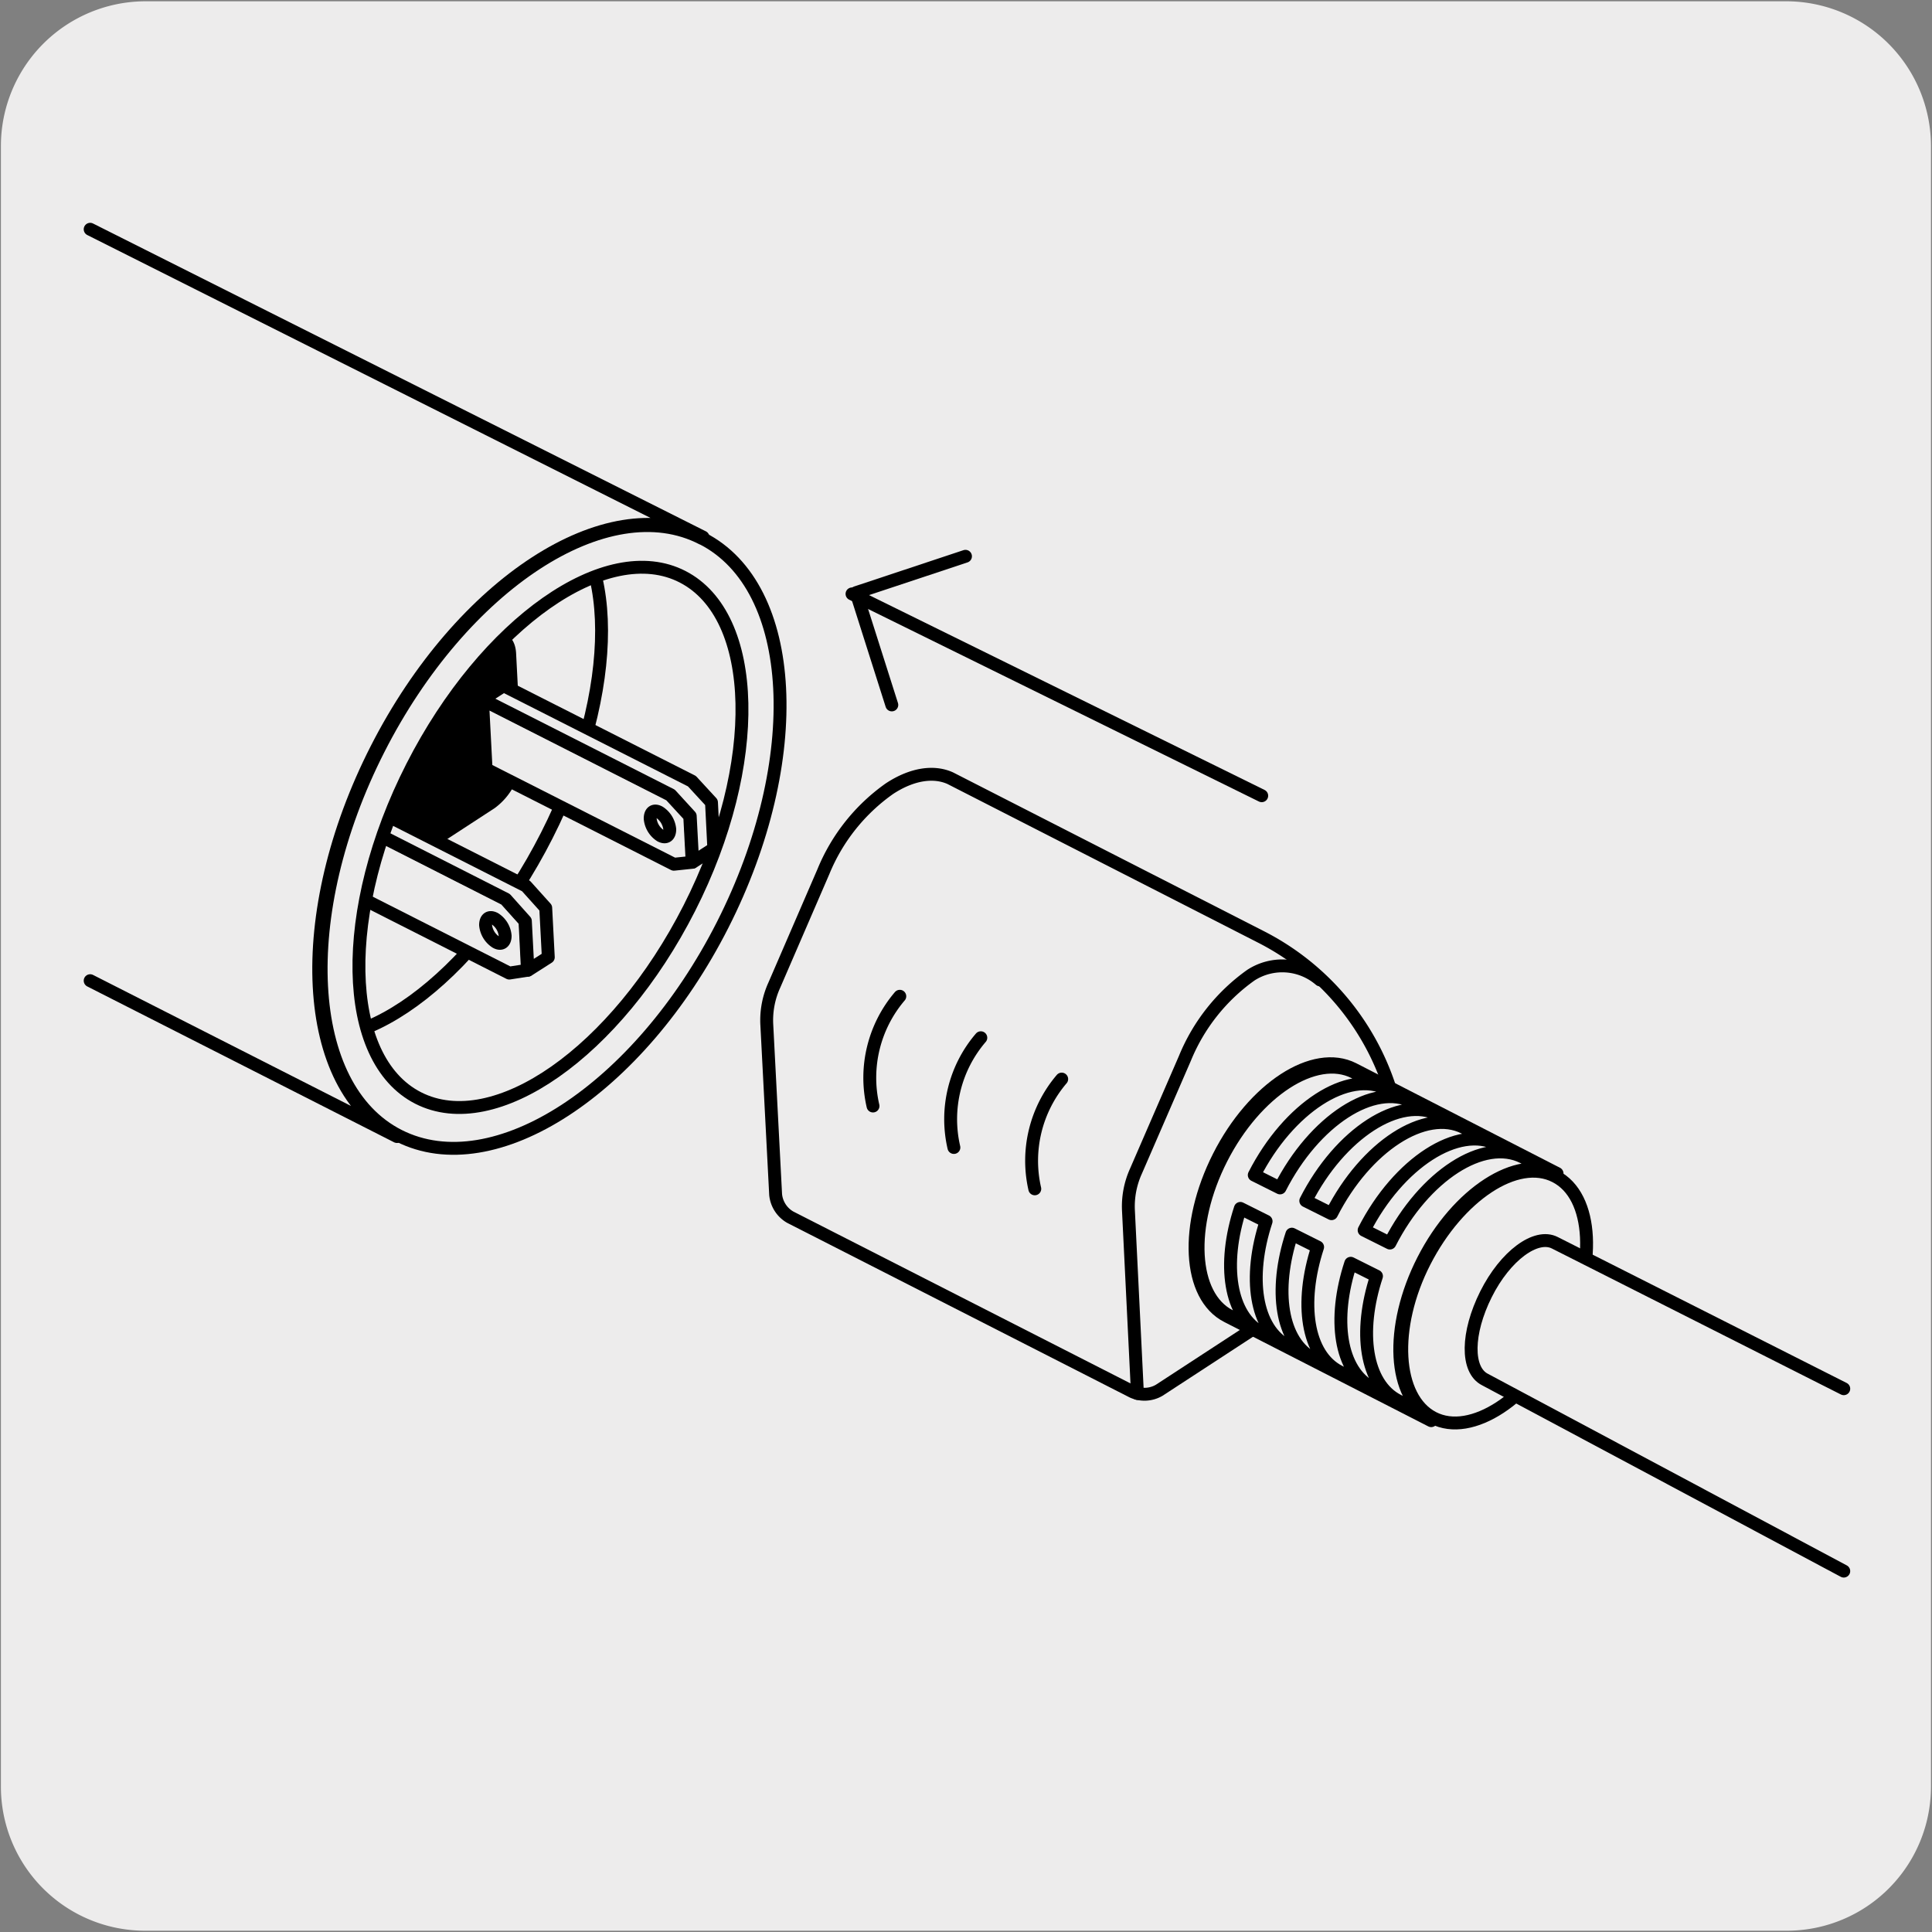 <svg xmlns="http://www.w3.org/2000/svg" xmlns:xlink="http://www.w3.org/1999/xlink" viewBox="0 0 150 150"><rect x="0" y="0" width="150" height="150" fill="#808080" stroke="none"/><defs><style>.cls-1,.cls-4{fill:none;}.cls-2,.cls-3{fill:#edecec;}.cls-3,.cls-4{stroke:#000;stroke-linecap:round;stroke-linejoin:round;}.cls-5{clip-path:url(#clip-path);}</style><clipPath id="clip-path"><rect class="cls-1" x="177" y="7.96" width="135.99" height="135.12"/></clipPath></defs><title>18146-02</title><g id="Capa_2" data-name="Capa 2"><path class="cls-2" d="M11.32.1H138.64a11.25,11.25,0,0,1,11.28,11.21v127.4a11.19,11.19,0,0,1-11.2,11.19H11.27A11.19,11.19,0,0,1,.07,138.71h0V11.34A11.24,11.24,0,0,1,11.32.1Z"/></g><g id="Capa_3" data-name="Capa 3"><path class="cls-3" d="M42.39,39.24c5.73,2.92,5.76,14.41.06,25.63s-15,18-20.69,15S16,65.49,21.7,54.26,36.66,36.31,42.39,39.24Z"/><path d="M38.41,62.74,26.49,70.51c-1.22.8-2.27.27-2.35-1.2l-.41-7.92a5.07,5.07,0,0,1,2.07-4.1l11.91-7.78c1.23-.79,2.28-.25,2.36,1.21l.41,7.93A5.08,5.08,0,0,1,38.41,62.74Z"/><polygon class="cls-3" points="39.54 75.55 24.96 68.16 24.66 62.42 39.23 69.82 40.76 71.52 40.95 75.33 39.54 75.55"/><path class="cls-3" d="M39.22,72.66c0,.5-.3.72-.71.49a1.77,1.77,0,0,1-.81-1.33c0-.5.29-.72.72-.49A1.75,1.75,0,0,1,39.22,72.66Z"/><polygon class="cls-3" points="40.84 68.79 26.22 61.38 24.66 62.39 39.27 69.81 40.79 71.51 40.99 75.33 42.57 74.32 42.37 70.49 40.84 68.79"/><path class="cls-3" d="M7,17.8,54.58,41.7c-7.43-3.77-18.78,3.58-25.34,16.43s-5.86,26.32,1.58,30.11L7,76.14"/><path class="cls-3" d="M53.52,70.51c-5.68,11.18-15.1,17.77-21.05,14.74S26.31,70.68,32,59.52s15.1-17.78,21-14.74S59.2,59.33,53.52,70.51Zm1-28.7C47.16,38,35.9,45.37,29.39,58.18s-5.81,26.26,1.58,30,18.64-3.57,25.14-16.38S61.92,45.58,54.54,41.81Z"/><polygon class="cls-3" points="52.32 67.1 37.74 59.71 37.46 54.33 52.04 61.73 53.55 63.37 53.74 66.95 52.32 67.1"/><path class="cls-3" d="M52,64.39c0,.5-.29.72-.72.49a1.77,1.77,0,0,1-.8-1.33c0-.5.29-.72.71-.49A1.78,1.78,0,0,1,52,64.39Z"/><polygon class="cls-3" points="53.72 60.65 39.1 53.24 37.46 54.3 52.08 61.71 53.59 63.36 53.78 66.94 55.42 65.88 55.24 62.3 53.72 60.65"/><polyline class="cls-4" points="69.24 54.73 66.47 46.01 74.96 43.19"/><line class="cls-4" x1="66.15" y1="46.11" x2="97.96" y2="61.78"/><path class="cls-3" d="M59.53,79.48a6.57,6.57,0,0,1,.59-3l3.81-8.81a14.7,14.7,0,0,1,5.13-6.44c1.78-1.17,3.46-1.38,4.72-.81L97.86,72.72a20.11,20.11,0,0,1,11,16.94l.31,5.77L90,107.94a2.26,2.26,0,0,1-2.07.11L61.35,94.5a2.28,2.28,0,0,1-1.13-1.75Z"/><path class="cls-3" d="M80.34,92.3a9.78,9.78,0,0,1,2.09-8.52m-8.37,5.31a9.71,9.71,0,0,1,2.09-8.52m-8.37,5.3a9.75,9.75,0,0,1,2.08-8.52m18.45,30.84-.7-14.25a6.63,6.63,0,0,1,.58-3L92,82.16a14.78,14.78,0,0,1,5.12-6.45,4.49,4.49,0,0,1,5.37.37"/><path class="cls-3" d="M111.12,110.3c-3.06-1.55-3.38-7.12-.67-12.42s7.39-8.33,10.44-6.77L105.08,83c-3.08-1.57-7.76,1.48-10.45,6.79s-2.42,10.85.66,12.41Z"/><path class="cls-3" d="M95.48,102.17c-3-1.54-3.31-7-.65-12.22s7.29-8.24,10.33-6.69l2.53,1.29c-3-1.54-7.64,1.45-10.31,6.68h0l2,1h0c2.67-5.23,7.28-8.22,10.31-6.68l2,1c-3-1.54-7.65,1.45-10.31,6.68h0l2,1h0c2.66-5.23,7.28-8.21,10.3-6.68l2.55,1.29c-3-1.54-7.65,1.44-10.32,6.67h0l2,1h0c2.67-5.23,7.28-8.21,10.33-6.67l2.58,1.32c-3-1.54-7.65,1.45-10.32,6.67s-2.37,10.7.66,12.24l-2.61-1.32c-2.53-1.29-3.11-5.32-1.68-9.67l-2-1c-1.43,4.34-.85,8.38,1.68,9.67L104,106.5c-2.54-1.29-3.12-5.33-1.7-9.68l-2-1c-1.43,4.35-.84,8.39,1.7,9.68l-2-1c-2.55-1.29-3.13-5.34-1.7-9.68l-2-1c-1.43,4.35-.84,8.39,1.7,9.68Z"/><path class="cls-3" d="M120.75,91.33c3,1.52,3.24,7,.64,12.14s-7.17,8.14-10.12,6.61-3.29-7-.66-12.13S117.78,89.8,120.75,91.33Z"/><path class="cls-3" d="M143.15,107.82,120.72,96.49c-1.46-.75-3.85,1-5.35,4s-1.55,5.88-.07,6.62l27.85,14.87"/><g class="cls-5"><path class="cls-4" d="M156-82.3a36.92,36.92,0,0,1,3.56-8c2-3.57,4.9-3.57,8.46-2.67s29.17,8.68,53.88,27.16,40.52,47.87,45.2,57,5.34,13.14,3.78,15.59-3.12,5.57-5.34,7.79-2.67,3.12-6.46,3.79S207,21.68,207,21.68c-3.12-3.79-6.9-11.58-6.9-11.58l4.9-.45-.45-13.8L193-12.39l-10.69-53s-15.59-6-21.37-8S155.34-80.07,156-82.3ZM229.2,107.43H220A19.39,19.39,0,0,0,225.47,98a64.14,64.14,0,0,0,1.84-11.88H267a67.35,67.35,0,0,1-4.21,15.4l-.15-.09a7.7,7.7,0,0,0-9.74,5.84v.1h-3.37L245.7,94.15H233.09Zm-332.79,4.86V109.4l9.16,0,0,.51v5.12a6.8,6.8,0,0,0,6.79,6.8,6.8,6.8,0,0,0,6.79-6.8V109.5c26.43.12,72.58.32,120.43.55l.23.4v5.12a6.79,6.79,0,1,0,13.58,0v-5.12l.08-.34,9,0,0,.08,7,18.09h2L75.64,135h33.17s.22-5.34,6.9-5.34H138c6.68,0,6.91,5.34,6.91,5.34h33.17l4.23-6.68h2L191,111l0-.14,3.86,0v5.5a6.79,6.79,0,0,0,13.58,0v-5.12l.05-.28h44.57V111a7.68,7.68,0,1,0,12.85-7.55l-.06,0a69.89,69.89,0,0,0,4.72-17.26h3.51V45.45A13.79,13.79,0,0,0,283,40.16C286,36.3,311.48-.21,311.48-.21V-7c0-4-19-57.89-67.68-93.22s-84.68-39-84.68-39-22.36-.7-53.06,16.78C84.69-110.35,69.4-87.79,69.4-87.79l4,11.28s-11.88,19-17.89,40.67A354.5,354.5,0,0,0,44.69,24.71l4-.29L44.39,31.1-80.88,38V35.39a6.79,6.79,0,0,0-6.79-6.79,6.79,6.79,0,0,0-6.79,6.79v3.32l-12.76.7v72.88Z"/></g><g class="cls-5"><path class="cls-4" d="M40.43,106.52l78.11.37,62.53.33c16.18.09,26.7.16,28.45.2m0-61.5c-1.75,0-12.27.11-28.45.2l-62.53.33-78.11.37m169.09-.9h.39c6.19,0,10.17,3.39,12.17,10.36,1.64,5.77,2.08,15.54,2.08,20.4s-.44,14.62-2.08,20.4c-2,7-6,10.35-12.17,10.35h-.39"/></g><g class="cls-5"><path class="cls-4" d="M48.7,24.42s90.39-11.2,151.39-14.32"/></g></g></svg>